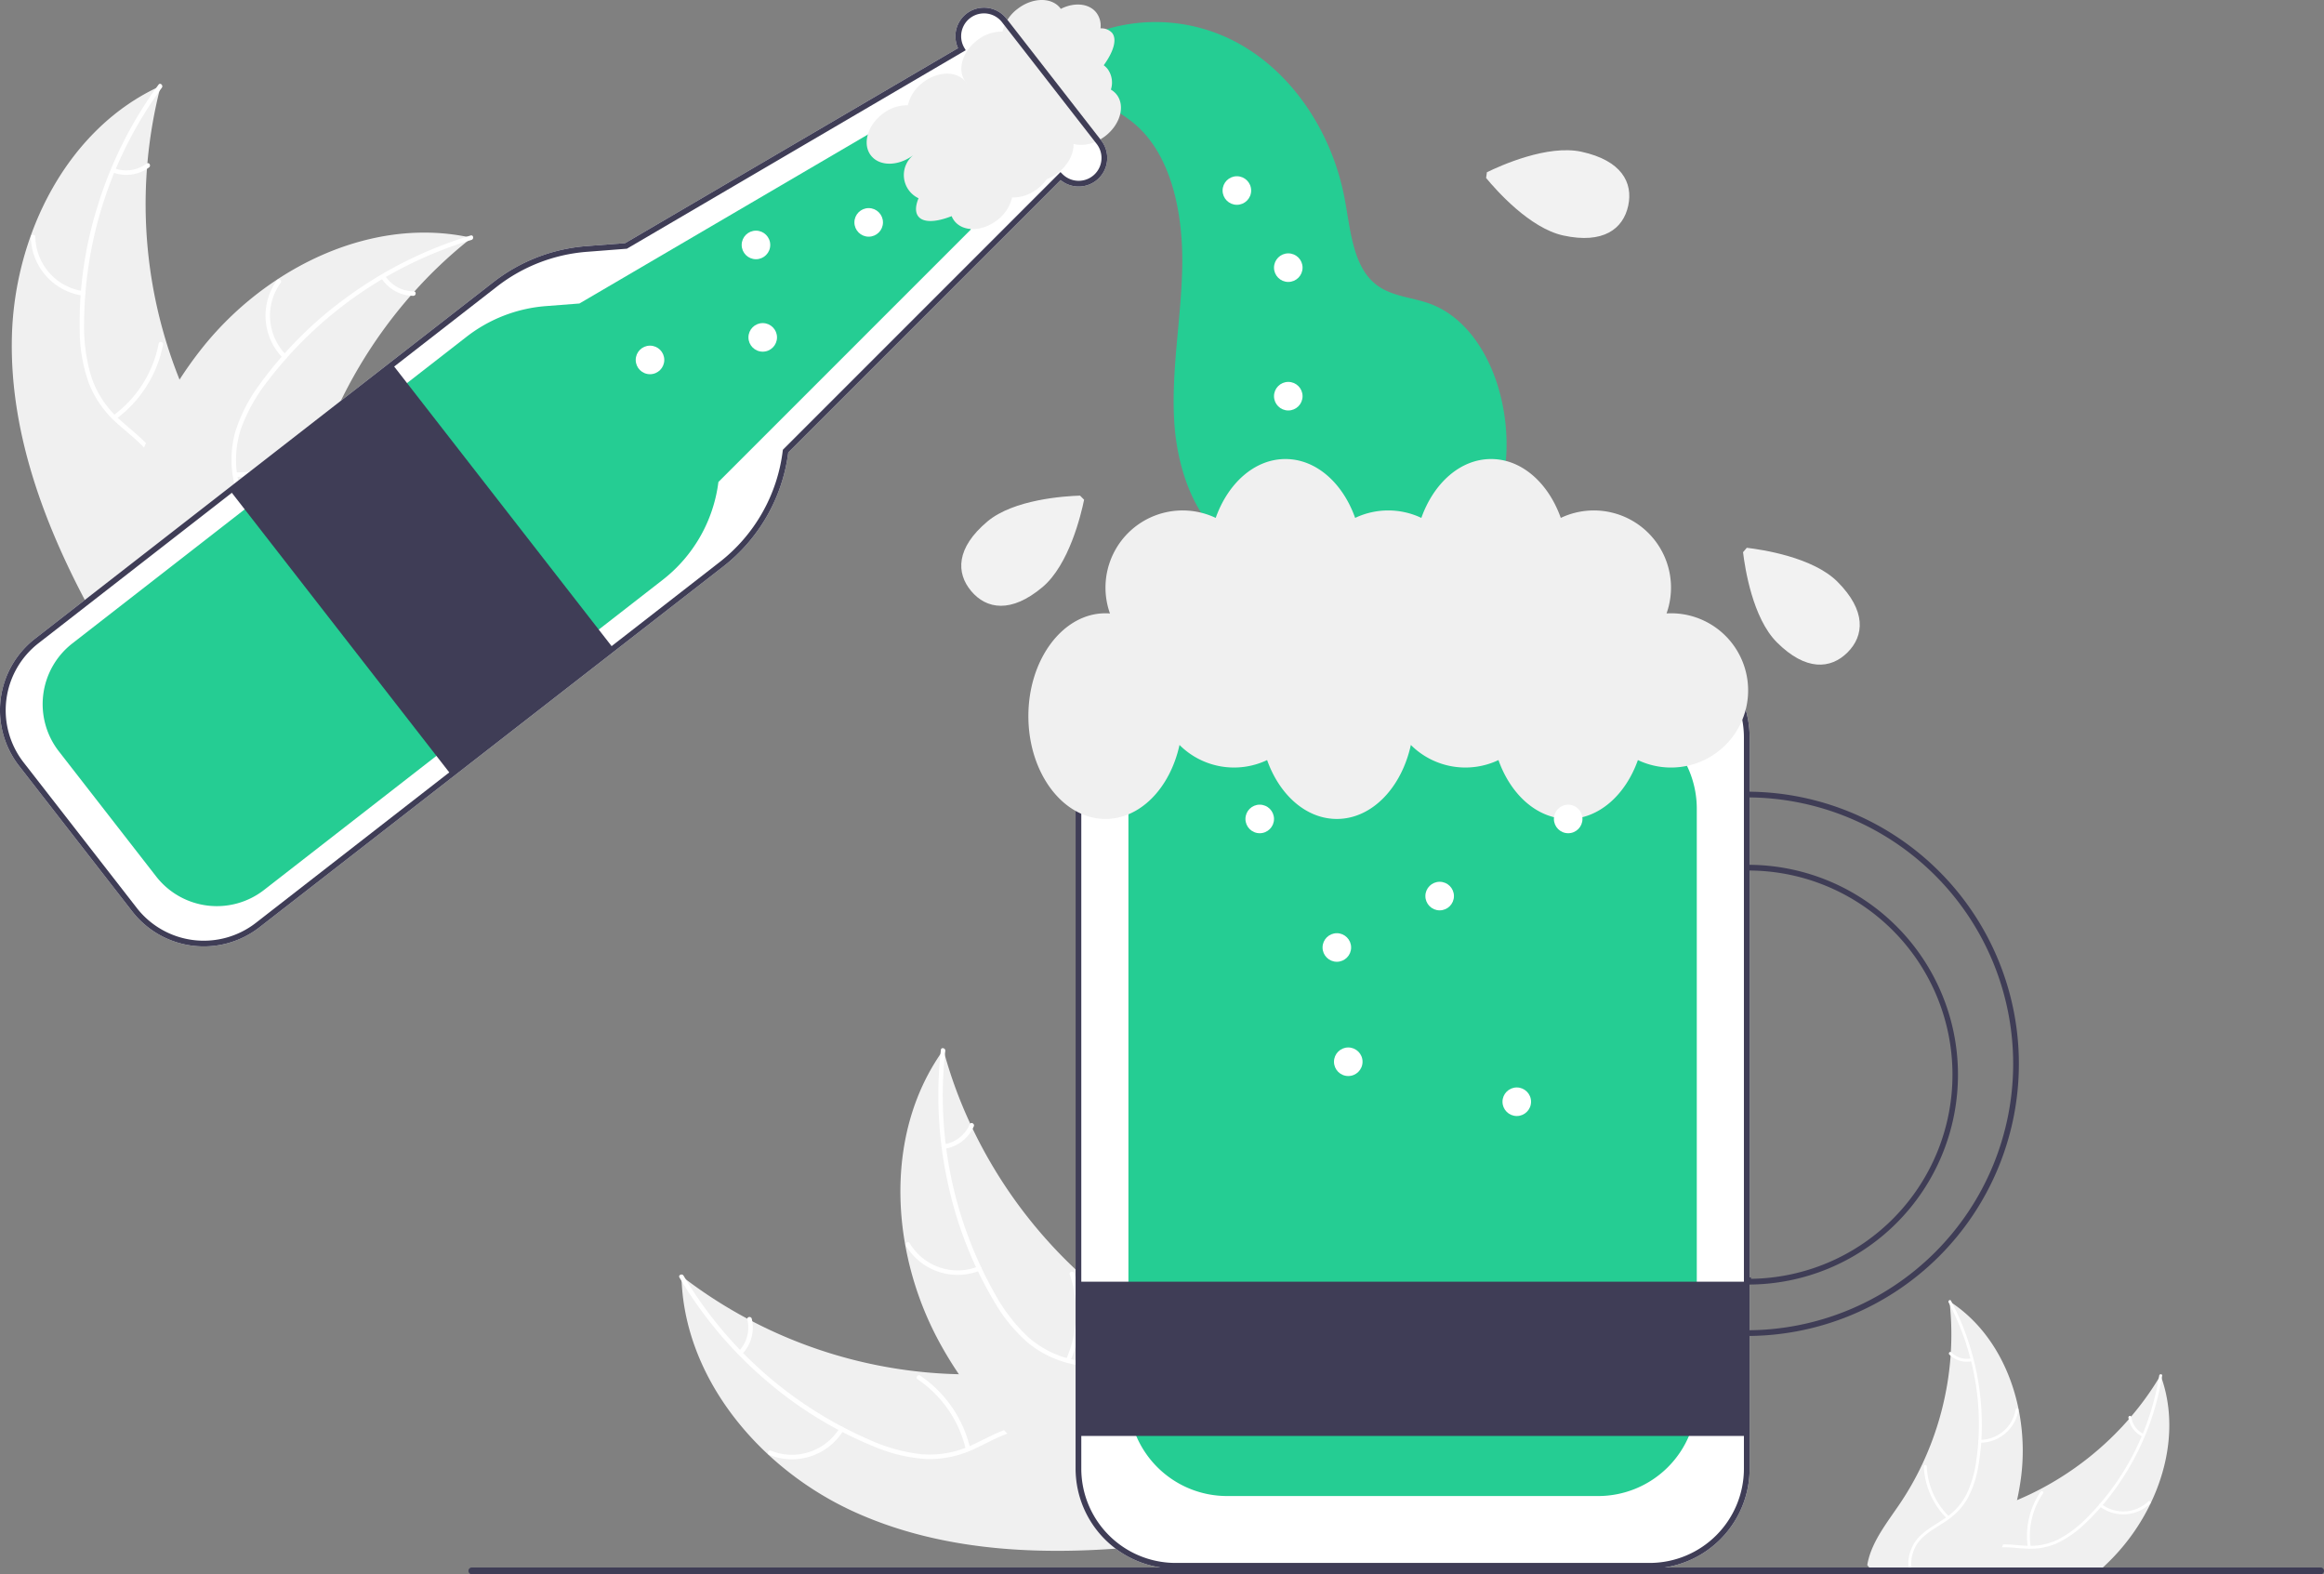 <svg xmlns="http://www.w3.org/2000/svg" data-name="Layer 1" width="813.689" height="551.128"><rect width="100%" height="100%" fill="#808080" stroke="none"/><path d="M298.536 529.02c-32.504-14.962-59.183-46.53-59.941-82.304a164.863 164.863 0 00107.877 34.27c14.99-.698 31.591-3.033 43.629 5.927 7.49 5.576 11.67 14.722 13.173 23.937 1.503 9.216.622 18.635-.262 27.93l.872 2.162c-35.57 3.902-72.844 3.04-105.348-11.922z" fill="#f0f0f0"/><path d="M239.336 446.6A140.913 140.913 0 00304.31 504a60.682 60.682 0 0018.317 5.096 34.804 34.804 0 0018.006-3.36c5.267-2.421 10.374-5.507 16.138-6.605a21.31 21.31 0 0116.895 4.276c5.991 4.49 10.011 10.865 13.726 17.235 4.125 7.073 8.297 14.485 15.263 19.148.844.565-.082 1.842-.924 1.277-12.12-8.112-15.586-23.48-25.646-33.482-4.694-4.666-10.823-7.946-17.605-7.125-5.93.719-11.2 3.896-16.51 6.393a37.138 37.138 0 01-17.484 3.942 56.1 56.1 0 01-18.446-4.372 136.711 136.711 0 01-36.571-22.097 143.412 143.412 0 01-31.576-37.091c-.515-.871.931-1.502 1.443-.637z" fill="#fff"/><path d="M295.343 500.707a21.141 21.141 0 01-25.98 8.63c-.94-.383-.389-1.86.552-1.477a19.577 19.577 0 0024.15-8.078c.523-.87 1.798.06 1.278.925zm42.782 6.608a40.748 40.748 0 00-16.856-24.45c-.842-.567.084-1.844.925-1.277a42.385 42.385 0 0117.488 25.477c.23.99-1.33 1.235-1.557.25zm-79.352-34.403a11.967 11.967 0 002.885-10.982c-.242-.988 1.317-1.23 1.557-.25a13.41 13.41 0 01-3.165 12.157.815.815 0 01-1.101.176.793.793 0 01-.176-1.1z" fill="#fff"/><path d="M330.299 367.545c.168.612.337 1.224.518 1.841a157.6 157.6 0 008.891 23.97c.27.602.552 1.208.838 1.802a166.146 166.146 0 0036.148 49.347 161.349 161.349 0 0019.116 15.347c9.326 6.385 19.945 12.566 26.426 21.399a27.68 27.68 0 011.884 2.861l-17.667 55.6c-.103.105-.194.216-.298.323l-.604 2.252c-.365-.214-.739-.444-1.104-.658-.212-.123-.42-.26-.632-.382a7.207 7.207 0 00-.412-.243 2.21 2.21 0 01-.128-.082c-.131-.07-.246-.149-.364-.214q-3.14-1.92-6.264-3.89c-.013-.004-.013-.004-.022-.02-15.842-10.048-30.985-21.507-43.908-34.9-.388-.404-.79-.81-1.17-1.239a153.961 153.961 0 01-15.804-19.532 136.108 136.108 0 01-7.137-11.778 113.184 113.184 0 01-11.643-33.419c-4.192-23.286-.89-47.655 12.312-66.922.338-.493.673-.974 1.024-1.463z" fill="#f0f0f0"/><path d="M330.965 367.895a140.913 140.913 0 0017.318 84.95 60.682 60.682 0 0011.557 15.097 34.804 34.804 0 0016.4 8.158c5.663 1.238 11.598 1.85 16.86 4.443a21.31 21.31 0 0110.917 13.586c2.08 7.192 1.452 14.702.583 22.025-.965 8.13-2.097 16.56.658 24.478.334.96-1.174 1.421-1.508.463-4.792-13.774 1.694-28.132-.317-42.174-.939-6.552-3.858-12.861-9.767-16.288-5.168-2.997-11.288-3.632-17.032-4.837a37.138 37.138 0 01-16.333-7.378 56.099 56.099 0 01-12.095-14.597 136.711 136.711 0 01-15.897-39.661 143.412 143.412 0 01-2.88-48.626c.113-1.006 1.648-.639 1.536.36z" fill="#fff"/><path d="M343.107 444.816a21.141 21.141 0 01-25.94-8.75c-.52-.872.81-1.72 1.33-.848a19.577 19.577 0 0024.146 8.09c.941-.38 1.4 1.13.463 1.508zm30.18 31.034a40.748 40.748 0 001.261-29.67c-.33-.96 1.178-1.422 1.508-.463a42.385 42.385 0 01-1.376 30.871c-.413.93-1.804.186-1.393-.738zm-42.646-75.244a11.967 11.967 0 008.917-7.032c.4-.934 1.792-.19 1.393.738a13.41 13.41 0 01-9.847 7.801.815.815 0 01-.985-.522.793.793 0 01.522-.985z" fill="#fff"/><path d="M752.96 526.358a73.187 73.187 0 01-13.02 18.79q-1.786 1.86-3.67 3.6c-.87.81-1.76 1.6-2.67 2.38h-61.59c.05-.8.14-1.59.26-2.38a19.627 19.627 0 012.63-7.22c5.12-8.24 15.65-10.77 24.83-13.9 2.19-.75 4.36-1.57 6.49-2.47 2.75-1.15 5.45-2.42 8.08-3.8a107.372 107.372 0 0031.03-24.48c.28-.32.55-.64.82-.97a102.018 102.018 0 009.69-13.41c.22-.34.42-.69.63-1.04.13.36.26.73.39 1.09 4.9 14.29 2.74 30.04-3.9 43.81z" fill="#f0f0f0"/><path d="M757.02 481.598c-.05.32-.1.64-.16.95a92.075 92.075 0 01-5.85 20.12 93.102 93.102 0 01-4.19 8.72 91.993 91.993 0 01-10.61 15.49c-.22.26-.45.52-.67.78q-2.61 2.985-5.47 5.68a36.396 36.396 0 01-10.05 7 22.873 22.873 0 01-9.58 1.84c-.62 0-1.24-.03-1.87-.07-2.52-.16-5.1-.5-7.64-.43a16.31 16.31 0 00-3.8.5 13.137 13.137 0 00-7.95 6.57 18.58 18.58 0 00-.95 1.89c-.07.16-.14.33-.2.49h-1.1a21.167 21.167 0 011.08-2.38c.21-.41.44-.81.68-1.2a13.79 13.79 0 019.15-6.57 18.74 18.74 0 013.5-.31c2.59-.04 5.19.32 7.77.46.27.01.54.03.81.03.34.01.69.01 1.03.01a21.937 21.937 0 009.78-2.29 39.558 39.558 0 009.81-7.4c1.55-1.53 3.04-3.13 4.46-4.78.07-.07.13-.14.19-.21a90.119 90.119 0 0014.68-23.71c.14-.31.27-.62.4-.93a91.458 91.458 0 005.57-19.35c.06-.31.11-.63.16-.94.1-.64 1.12-.6 1.02.04z" fill="#fff"/><path d="M735.146 527.367a13.664 13.664 0 0017.667-.967c.474-.453-.207-1.211-.682-.758a12.652 12.652 0 01-16.436.866c-.52-.399-1.066.462-.549.86zm-24.157 14.111a26.336 26.336 0 014.341-18.695c.372-.54-.488-1.089-.859-.549a27.393 27.393 0 00-4.478 19.463c.097.65 1.092.428.996-.219zm39.561-39.489a7.734 7.734 0 01-4.338-5.92c-.089-.651-1.084-.428-.996.219a8.667 8.667 0 004.784 6.56.527.527 0 00.704-.156.512.512 0 00-.155-.703z" fill="#fff"/><path d="M707.72 516.398c-.36 2.96-.86 5.87-1.5 8.76v.01a99.406 99.406 0 01-4.88 15.49v.01c-.13.35-.27.68-.41 1.01a124.487 124.487 0 01-4.4 9.45H656.4l-1.94-2.38-.68-.84a17.748 17.748 0 01.46-2.17c1.8-6.85 6.72-13.08 10.82-19.13a103.893 103.893 0 007.85-13.76 107.23 107.23 0 0010.05-38.23c.03-.43.05-.86.07-1.29a102.404 102.404 0 00-.33-16.52v-.02c-.04-.4-.08-.81-.13-1.21.32.22.64.42.95.63a.01.01 0 01.01.01h.01c12.47 8.44 20.23 22.27 23.24 37.23.01.03.01.06.02.09a73.48 73.48 0 01.92 22.86z" fill="#f0f0f0"/><path d="M693.74 504.058c-.02.34-.04.67-.07 1.01a82.2 82.2 0 01-.94 7.84 36.447 36.447 0 01-3.82 11.64 22.8 22.8 0 01-6.54 7.23q-.75.57-1.53 1.08c-3.17 2.08-6.7 3.92-9.1 6.94a12.678 12.678 0 00-2.5 8.95 17.462 17.462 0 00.32 2.38h-1.03a18.565 18.565 0 01-.29-1.96l-.03-.42a13.705 13.705 0 013.38-10.34c2.55-2.81 5.97-4.58 9.08-6.67.23-.15.45-.31.67-.47.28-.19.56-.4.83-.61a21.608 21.608 0 006.43-7.71 39.175 39.175 0 003.37-11.81q.465-3.24.7-6.5c0-.1.01-.19.01-.29v-.01a90.79 90.79 0 00-2.53-27.76c-.09-.33-.18-.65-.26-.98a91.116 91.116 0 00-7.19-18.79v-.02c-.15-.28-.29-.56-.44-.84-.31-.57.53-1.16.83-.58.15.28.29.56.43.84a.01.01 0 01.01.01 91.41 91.41 0 017.48 19.73 89.185 89.185 0 011.87 9.34 91.964 91.964 0 01.86 18.77z" fill="#fff"/><path d="M693.183 505.08a13.664 13.664 0 0013.523-11.41c.106-.646-.894-.841-1-.193a12.652 12.652 0 01-12.602 10.586c-.656-.005-.573 1.011.079 1.016zm-10.793 25.811a26.336 26.336 0 01-7.79-17.54c-.028-.656-1.045-.577-1.016.078a27.393 27.393 0 008.143 18.236c.469.461 1.129-.315.663-.774zm7.811-55.348a7.734 7.734 0 01-7.027-2.116c-.463-.466-1.123.311-.663.775a8.667 8.667 0 007.769 2.357.527.527 0 00.469-.548.512.512 0 00-.548-.468z" fill="#fff"/><path d="M4.174 117.558c.97-35.769 19.498-72.715 52.09-87.484a164.863 164.863 0 0010.928 112.66c6.538 13.509 15.215 27.853 11.712 42.445-2.18 9.08-8.944 16.52-16.825 21.527-7.883 5.006-16.888 7.901-25.782 10.745l-1.645 1.652C17.074 187.936 3.205 153.328 4.174 117.558z" fill="#f0f0f0"/><path d="M56.663 30.71a140.913 140.913 0 00-27.216 82.316 60.682 60.682 0 002.52 18.845 34.804 34.804 0 0010.173 15.232c4.297 3.89 9.143 7.372 12.42 12.239a21.31 21.31 0 012.714 17.215c-1.771 7.274-6.05 13.478-10.446 19.4-4.88 6.574-10.054 13.325-11.6 21.564-.188.998-1.726.65-1.539-.348 2.692-14.334 15.458-23.565 20.695-36.748 2.444-6.152 3.049-13.077-.374-18.989-2.993-5.17-7.987-8.764-12.372-12.665a37.138 37.138 0 01-10.502-14.523 56.1 56.1 0 01-3.235-18.68 136.711 136.711 0 015.93-42.314 143.412 143.412 0 0121.68-43.62c.598-.817 1.747.265 1.152 1.076z" fill="#fff"/><path d="M28.949 103.486a21.141 21.141 0 01-18.154-20.491c-.018-1.015 1.558-1.09 1.575-.074a19.577 19.577 0 0016.927 19.026c1.005.139.651 1.676-.348 1.538zm10.753 41.932a40.748 40.748 0 0015.848-25.115c.19-.997 1.729-.648 1.538.348a42.385 42.385 0 01-16.544 26.1c-.82.6-1.658-.736-.842-1.333zm.415-86.488a11.967 11.967 0 0011.233-1.667c.812-.611 1.649.727.842 1.333a13.41 13.41 0 01-12.422 1.872.815.815 0 01-.596-.943.793.793 0 01.943-.595z" fill="#fff"/><path d="M165.125 83.243c-.496.396-.992.791-1.488 1.2a157.6 157.6 0 00-18.54 17.604 69.26 69.26 0 00-1.327 1.479 166.145 166.145 0 00-31.15 52.644 161.348 161.348 0 00-6.59 23.613c-2.203 11.085-3.708 23.28-9.28 32.712a27.682 27.682 0 01-1.89 2.858l-58.065 5.628c-.138-.053-.276-.093-.415-.147l-2.308.33c.053-.419.117-.853.17-1.273.03-.243.073-.488.103-.732.024-.162.05-.325.061-.474a2.21 2.21 0 01.026-.15c.012-.147.04-.284.053-.419a464.05 464.05 0 011.112-7.289c-.001-.013-.001-.013.01-.027 3.007-18.518 7.585-36.948 14.816-54.097.217-.516.433-1.045.677-1.563a153.964 153.964 0 0111.742-22.213 136.111 136.111 0 018.021-11.195 113.184 113.184 0 0126.145-23.85c19.76-13.014 43.463-19.564 66.37-15.005.587.117 1.16.236 1.747.366z" fill="#f0f0f0"/><path d="M165.066 83.993a140.913 140.913 0 00-71.29 49.338 60.682 60.682 0 00-9.334 16.564 34.804 34.804 0 00-1.048 18.287c1.088 5.693 2.861 11.39 2.547 17.249a21.31 21.31 0 01-8.197 15.38c-5.794 4.741-12.946 7.118-20.02 9.2-7.855 2.31-16.05 4.587-22.246 10.234-.75.684-1.768-.521-1.019-1.204 10.779-9.825 26.53-9.51 38.65-16.882 5.654-3.44 10.306-8.605 11.132-15.387.723-5.93-1.1-11.806-2.252-17.56a37.138 37.138 0 01.358-17.92 56.1 56.1 0 018.663-16.862 136.71 136.71 0 0130.211-30.215 143.412 143.412 0 0143.573-21.776c.97-.292 1.235 1.264.272 1.554z" fill="#fff"/><path d="M99.122 125.413a21.141 21.141 0 01-2.158-27.29c.596-.821 1.9.068 1.302.89a19.577 19.577 0 002.06 25.382c.72.715-.489 1.73-1.204 1.018zm-16.66 39.955a40.748 40.748 0 0027.774-10.511c.753-.681 1.77.523 1.018 1.204a42.385 42.385 0 01-28.923 10.879c-1.017-.015-.88-1.586.13-1.572zm52.403-68.805a11.967 11.967 0 009.972 5.431c1.016.001.88 1.573-.13 1.572a13.41 13.41 0 01-11.046-5.985.815.815 0 01.093-1.11.792.792 0 011.111.092zm442.726 452.592H411.583a35.036 35.036 0 01-34.996-34.996V258.152a35.036 35.036 0 0134.996-34.997h166.008a35.036 35.036 0 0134.996 34.997v256.007a35.036 35.036 0 01-34.996 34.996z" fill="#fff"/><path d="M559.591 523.733H429.583a34.535 34.535 0 01-34.496-34.496V283.075a34.535 34.535 0 0134.496-34.496h130.008a34.535 34.535 0 0134.496 34.496v206.162a34.535 34.535 0 01-34.496 34.496z" fill="#25cd93"/><path fill="#3f3d56" d="M378.06 448.699h234v54h-234z"/><path d="M46.304 319.075L6.68 268.13a31.728 31.728 0 015.566-44.527l160.49-124.826a60.595 60.595 0 0132.602-12.618l13.536-1.048 116.554-68.269A9.996 9.996 0 01352.406 6.54l33.153 42.625a9.997 9.997 0 01-14.218 13.879l-95.343 95.342a60.348 60.348 0 01-22.94 40.077L90.83 324.64a31.728 31.728 0 01-44.526-5.565z" fill="#fff"/><path d="M577.591 549.155H411.583a35.036 35.036 0 01-34.996-34.996V258.152a35.036 35.036 0 0134.996-34.997h166.008a35.036 35.036 0 0134.996 34.997v256.007a35.036 35.036 0 01-34.996 34.996zm-166.008-324a33.033 33.033 0 00-32.996 32.997v256.007a33.033 33.033 0 0032.996 32.996h166.008a33.033 33.033 0 0032.996-32.996V258.152a33.033 33.033 0 00-32.996-32.997z" fill="#3f3d56"/><path d="M381.834 12.19a60.149 60.149 0 0155.51 5.233c16.75 10.753 29.228 30.126 33.396 51.846 2.043 10.645 2.782 23.026 10.229 29.653 5.454 4.853 12.88 4.98 19.444 7.326 19.411 6.94 29.429 33.877 26.602 57.271s-15.414 43.542-28.923 61.18c4.295-9.478-1.282-21.77-9.44-26.744s-17.88-4.556-27.063-3.733-18.753 1.866-27.316-2.08c-14.632-6.74-22.04-26.275-23.144-44.538s2.546-36.465 2.808-54.77-3.803-38.36-16.447-49.262c-5.815-5.014-13.01-7.688-18.42-13.283s-8.312-16.214-3.257-22.241" fill="#25cd93"/><path d="M585.06 214.699c-.524 0-1.043.019-1.56.048a27.007 27.007 0 00-37.03-33.438c-4.327-12.182-13.63-20.61-24.41-20.61s-20.084 8.428-24.412 20.61a27.036 27.036 0 00-23.177 0c-4.328-12.182-13.63-20.61-24.411-20.61s-20.084 8.428-24.412 20.61a27.006 27.006 0 00-37.024 33.454 20.835 20.835 0 00-1.564-.064c-14.912 0-27 16.118-27 36s12.088 36 27 36c12.28 0 22.64-10.937 25.915-25.901a27.012 27.012 0 0030.673 5.291c4.328 12.182 13.63 20.61 24.412 20.61 12.28 0 22.64-10.937 25.915-25.901a27.012 27.012 0 0030.673 5.291c4.328 12.182 13.63 20.61 24.412 20.61s20.083-8.428 24.41-20.61a27.002 27.002 0 1011.59-51.39z" fill="#f0f0f0"/><circle cx="441.06" cy="286.699" r="5" fill="#fff"/><circle cx="472.06" cy="371.699" r="5" fill="#fff"/><circle cx="504.06" cy="313.699" r="5" fill="#fff"/><circle cx="468.06" cy="331.699" r="5" fill="#fff"/><circle cx="531.06" cy="385.699" r="5" fill="#fff"/><circle cx="549.06" cy="286.699" r="5" fill="#fff"/><path d="M611.587 467.699v-2a93.272 93.272 0 000-186.544v-2a95.272 95.272 0 010 190.544z" fill="#3f3d56"/><path d="M612.06 449.699h-1v-2.522h2v.515a71.472 71.472 0 00-1-142.938v-2a73.472 73.472 0 010 146.945z" fill="#3f3d56"/><path d="M54.674 306.831l-34.067-43.8a26.919 26.919 0 014.722-37.778L163.314 117.93a51.741 51.741 0 0127.837-10.774l11.72-.907 108.035-63.28 29.044 37.343-88.417 88.417a51.53 51.53 0 01-19.603 34.34L92.452 311.553a26.919 26.919 0 01-37.778-4.722z" fill="#25cd93"/><path d="M375.89 50.376c3.315.93 7.572-.003 11.14-2.779 5.231-4.069 6.998-10.548 3.947-14.471a6.946 6.946 0 00-2.028-1.755 8.042 8.042 0 00-1.13-7.191 6.871 6.871 0 00-1.379-1.33c3.44-4.763 4.731-9.02 2.958-11.3a5.043 5.043 0 00-4.085-1.621 7.554 7.554 0 00-1.44-5.483c-2.577-3.313-7.765-3.733-12.467-1.337-.056-.08-.103-.164-.163-.242-3.052-3.923-9.766-3.805-14.998.263a13.94 13.94 0 00-5.225 7.942 13.94 13.94 0 00-8.983 3.11c-5.232 4.068-6.999 10.547-3.947 14.47.135.174.285.33.434.487l-.062.065c-.118-.187-.234-.374-.372-.551-3.052-3.924-9.766-3.806-14.998.263a13.94 13.94 0 00-5.224 7.942 13.94 13.94 0 00-8.984 3.109c-5.231 4.069-6.998 10.548-3.947 14.471s9.767 3.806 14.998-.263a8.987 8.987 0 001.669 15.228c-1.106 2.66-1.215 4.902-.09 6.348 1.773 2.28 6.217 2.077 11.68-.085a6.87 6.87 0 00.95 1.664c3.051 3.923 9.766 3.805 14.997-.264a13.942 13.942 0 005.225-7.94 13.942 13.942 0 008.983-3.11 15.494 15.494 0 003.147-3.284 15.494 15.494 0 003.958-2.242c3.568-2.775 5.52-6.671 5.435-10.114z" fill="#f0f0f0"/><path d="M46.304 319.075L6.68 268.13a31.728 31.728 0 015.566-44.527l160.49-124.826a60.595 60.595 0 0132.602-12.618l13.536-1.048 116.554-68.269A9.996 9.996 0 01352.406 6.54l33.153 42.625a9.997 9.997 0 01-14.218 13.879l-95.343 95.342a60.348 60.348 0 01-22.94 40.077L90.83 324.64a31.728 31.728 0 01-44.526-5.565zM350.827 7.768a7.996 7.996 0 00-13.211 8.95l.507.863L219.488 87.07l-13.995 1.084a58.602 58.602 0 00-31.529 12.202L13.474 225.182a29.728 29.728 0 00-5.215 41.72l39.623 50.945a29.728 29.728 0 0041.72 5.215L251.83 196.884a58.365 58.365 0 0022.228-39.087l.042-.34 97.207-97.208.707.709a7.997 7.997 0 0011.966-10.565z" fill="#3f3d56"/><path fill="#3f3d56" d="M80.562 171.734l56.834-44.203 77.356 99.458-56.833 44.204z"/><path d="M81.965 171.91l76.13 97.88 55.254-42.976-76.129-97.88z" fill="#3f3d56"/><circle cx="304.148" cy="77.856" r="5" fill="#fff"/><circle cx="264.68" cy="85.75" r="5" fill="#fff"/><circle cx="267.049" cy="118.113" r="5" fill="#fff"/><circle cx="227.581" cy="126.007" r="5" fill="#fff"/><circle cx="433.06" cy="66.699" r="5" fill="#fff"/><circle cx="451.06" cy="93.699" r="5" fill="#fff"/><circle cx="451.06" cy="138.699" r="5" fill="#fff"/><path fill="#f2f2f2" d="M379.853 173.478zm-1.7.031c-5.531.173-23.247 1.333-32.45 9.064-10.996 9.235-10.997 18.005-5.668 24.349s13.966 7.858 24.962-1.377c9.32-7.829 13.513-25.42 14.574-30.6zm141.11-112.528zm1.063 1.326c3.52 4.271 15.27 17.58 27.016 20.135 14.03 3.053 20.97-2.31 22.732-10.405s-2.323-15.856-16.354-18.909c-11.893-2.588-28.377 4.852-33.125 7.18zm89.78 129.312zm.178 1.691c.65 5.496 3.335 23.046 11.832 31.547 10.15 10.157 18.887 9.4 24.747 3.544s6.623-14.592-3.527-24.75c-8.604-8.61-26.492-11.267-31.745-11.877z"/><path d="M813.69 549.938a1.195 1.195 0 01-1.2 1.19H165.2a1.19 1.19 0 010-2.38h647.29a1.195 1.195 0 011.2 1.19z" fill="#3f3d56"/></svg>